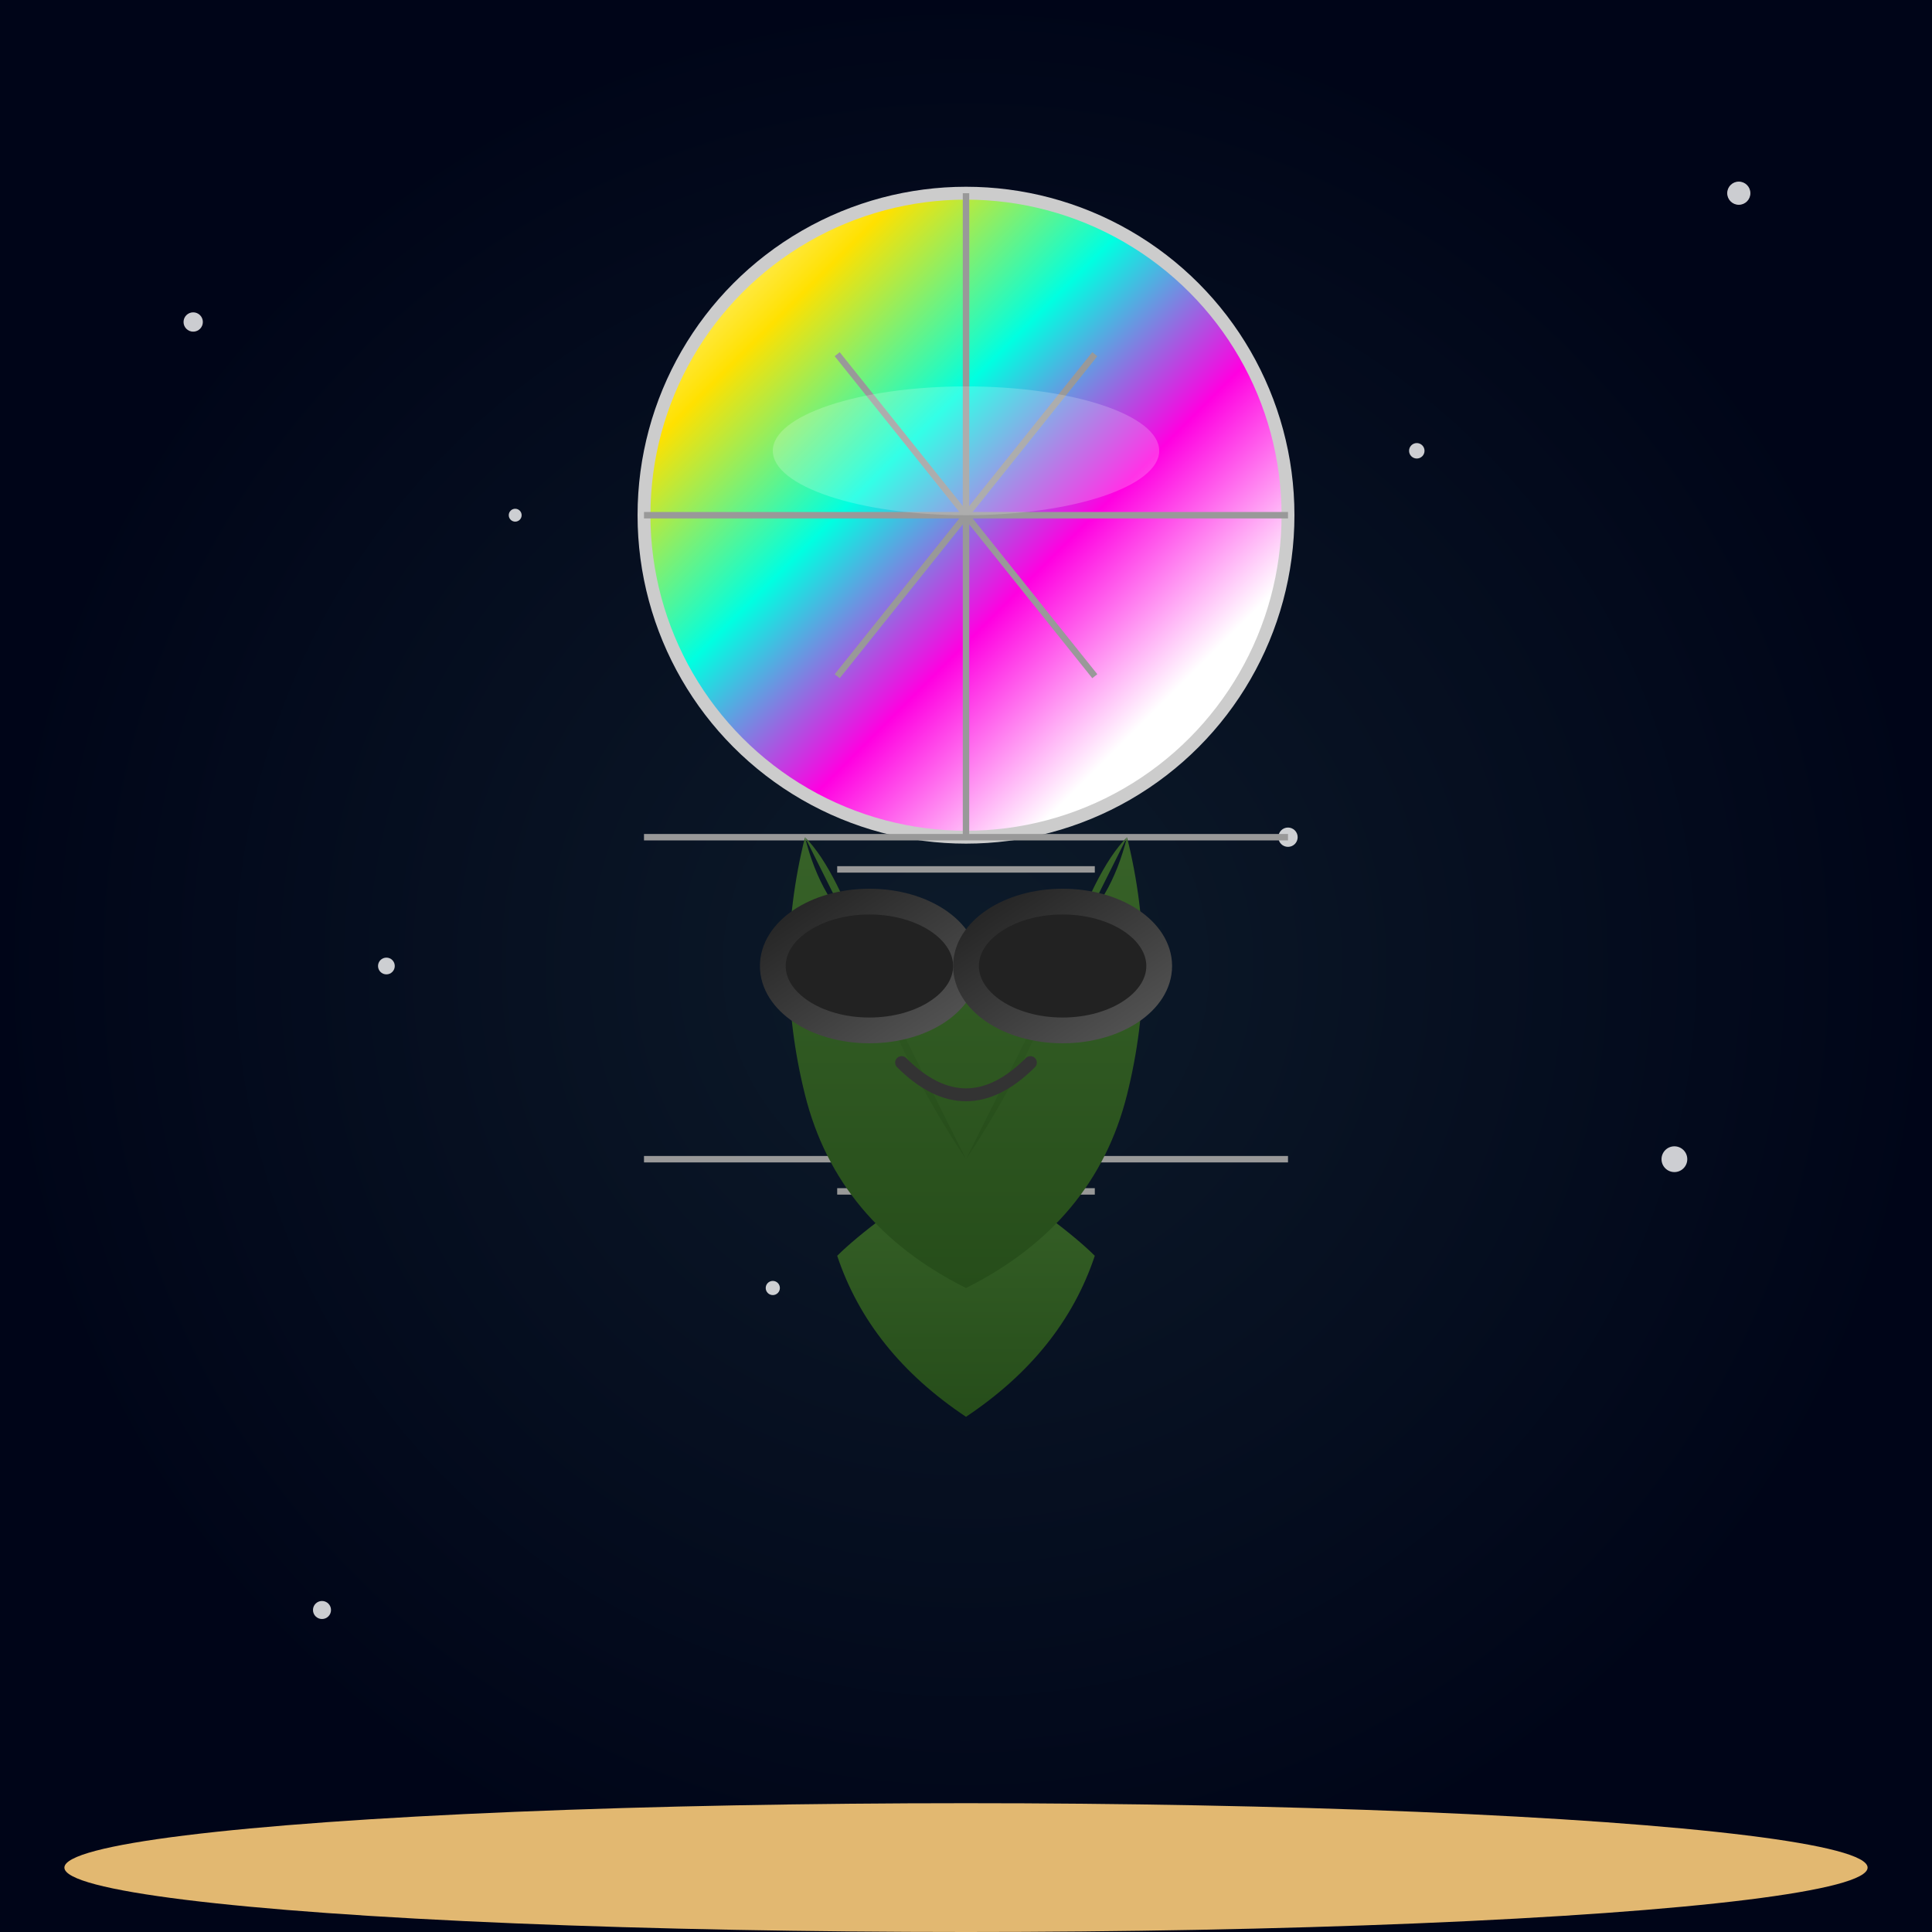 <svg viewBox="0 0 300 300" xmlns="http://www.w3.org/2000/svg">
  <rect x="0" y="0" width="300" height="300" fill="#808080" stroke="none"/>
  <!-- Background: Night desert sky with stars -->
  <defs>
    <radialGradient id="skyGradient" cx="50%" cy="50%" r="50%">
      <stop offset="0%" stop-color="#0d1b2a"/>
      <stop offset="100%" stop-color="#000518"/>
    </radialGradient>
    <!-- Gradient for the disco ball -->
    <linearGradient id="discoGradient" x1="0" y1="0" x2="1" y2="1">
      <stop offset="0%" stop-color="#ffffff"/>
      <stop offset="20%" stop-color="#ffe100"/>
      <stop offset="40%" stop-color="#00ffe1"/>
      <stop offset="60%" stop-color="#ff00e1"/>
      <stop offset="80%" stop-color="#ffffff"/>
    </linearGradient>
    <!-- Gradient for cactus -->
    <linearGradient id="cactusGradient" x1="0" y1="0" x2="0" y2="1">
      <stop offset="0%" stop-color="#376228"/>
      <stop offset="100%" stop-color="#264d1a"/>
    </linearGradient>
    <!-- Gradient for sunglasses -->
    <linearGradient id="sunglassesGradient" x1="0" y1="0" x2="1" y2="1">
      <stop offset="0%" stop-color="#222"/>
      <stop offset="100%" stop-color="#555"/>
    </linearGradient>
  </defs>
  
  <!-- Night Sky -->
  <rect width="300" height="300" fill="url(#skyGradient)" />

  <!-- Stars -->
  <g fill="white" opacity="0.8">
    <circle cx="30" cy="50" r="1.5"/>
    <circle cx="80" cy="80" r="1"/>
    <circle cx="150" cy="40" r="2"/>
    <circle cx="220" cy="70" r="1.2"/>
    <circle cx="270" cy="30" r="1.8"/>
    <circle cx="60" cy="150" r="1.3"/>
    <circle cx="200" cy="130" r="1.5"/>
    <circle cx="120" cy="200" r="1.1"/>
    <circle cx="260" cy="180" r="2"/>
    <circle cx="50" cy="250" r="1.4"/>
  </g>
  
  <!-- Disco Ball -->
  <circle cx="150" cy="80" r="50" fill="url(#discoGradient)" stroke="#ccc" stroke-width="2"/>
  <!-- Disco ball facets -->
  <g stroke="#999" stroke-width="1">
    <!-- Horizontal lines -->
    <line x1="100" y1="80" x2="200" y2="80"/>
    <line x1="100" y1="130" x2="200" y2="130"/>
    <line x1="100" y1="180" x2="200" y2="180"/>
    <!-- Vertical lines -->
    <line x1="150" y1="30" x2="150" y2="130"/>
    <line x1="130" y1="55" x2="170" y2="105"/>
    <line x1="130" y1="105" x2="170" y2="55"/>
    <line x1="130" y1="185" x2="170" y2="185"/>
    <line x1="130" y1="135" x2="170" y2="135"/>
  </g>
  <!-- Shine effect on disco ball -->
  <ellipse cx="150" cy="70" rx="30" ry="10" fill="#fff" opacity="0.2"/>
  
  <!-- Cactus Body -->
  <g fill="url(#cactusGradient)">
    <!-- Main stem -->
    <path d="M150,220 Q140,200 150,180 Q160,200 150,220" stroke="none"/>
    <path d="M150,220 Q165,210 170,195 Q165,190 150,180 Q135,190 130,195 Q135,210 150,220" stroke="none"/>
  </g>
  <!-- Cactus arms -->
  <path d="M150,200 Q130,190 125,170 Q120,150 125,130 Q130,150 150,150 Q170,150 175,130 Q180,150 175,170 Q170,190 150,200" fill="url(#cactusGradient)" stroke="none"/>
  <path d="M150,180 Q140,165 135,150 Q130,135 125,130" fill="url(#cactusGradient)" stroke="none"/>
  <path d="M150,180 Q160,165 165,150 Q170,135 175,130" fill="url(#cactusGradient)" stroke="none"/>
  
  <!-- Cactus sunglasses -->
  <g fill="none" stroke="url(#sunglassesGradient)" stroke-width="4">
    <!-- Left lens -->
    <ellipse cx="135" cy="150" rx="15" ry="10" fill="#222"/>
    <!-- Right lens -->
    <ellipse cx="165" cy="150" rx="15" ry="10" fill="#222"/>
    <!-- Bridge -->
    <line x1="150" y1="150" x2="150" y2="150" stroke="#555" stroke-width="2"/>
  </g>
  
  <!-- Cactus mouth (smile) to add character -->
  <path d="M140,165 Q150,175 160,165" stroke="#333" stroke-width="2" fill="none" stroke-linecap="round"/>
  
  <!-- Ground with desert hue -->
  <ellipse cx="150" cy="290" rx="140" ry="10" fill="#e2b871"/>
</svg>